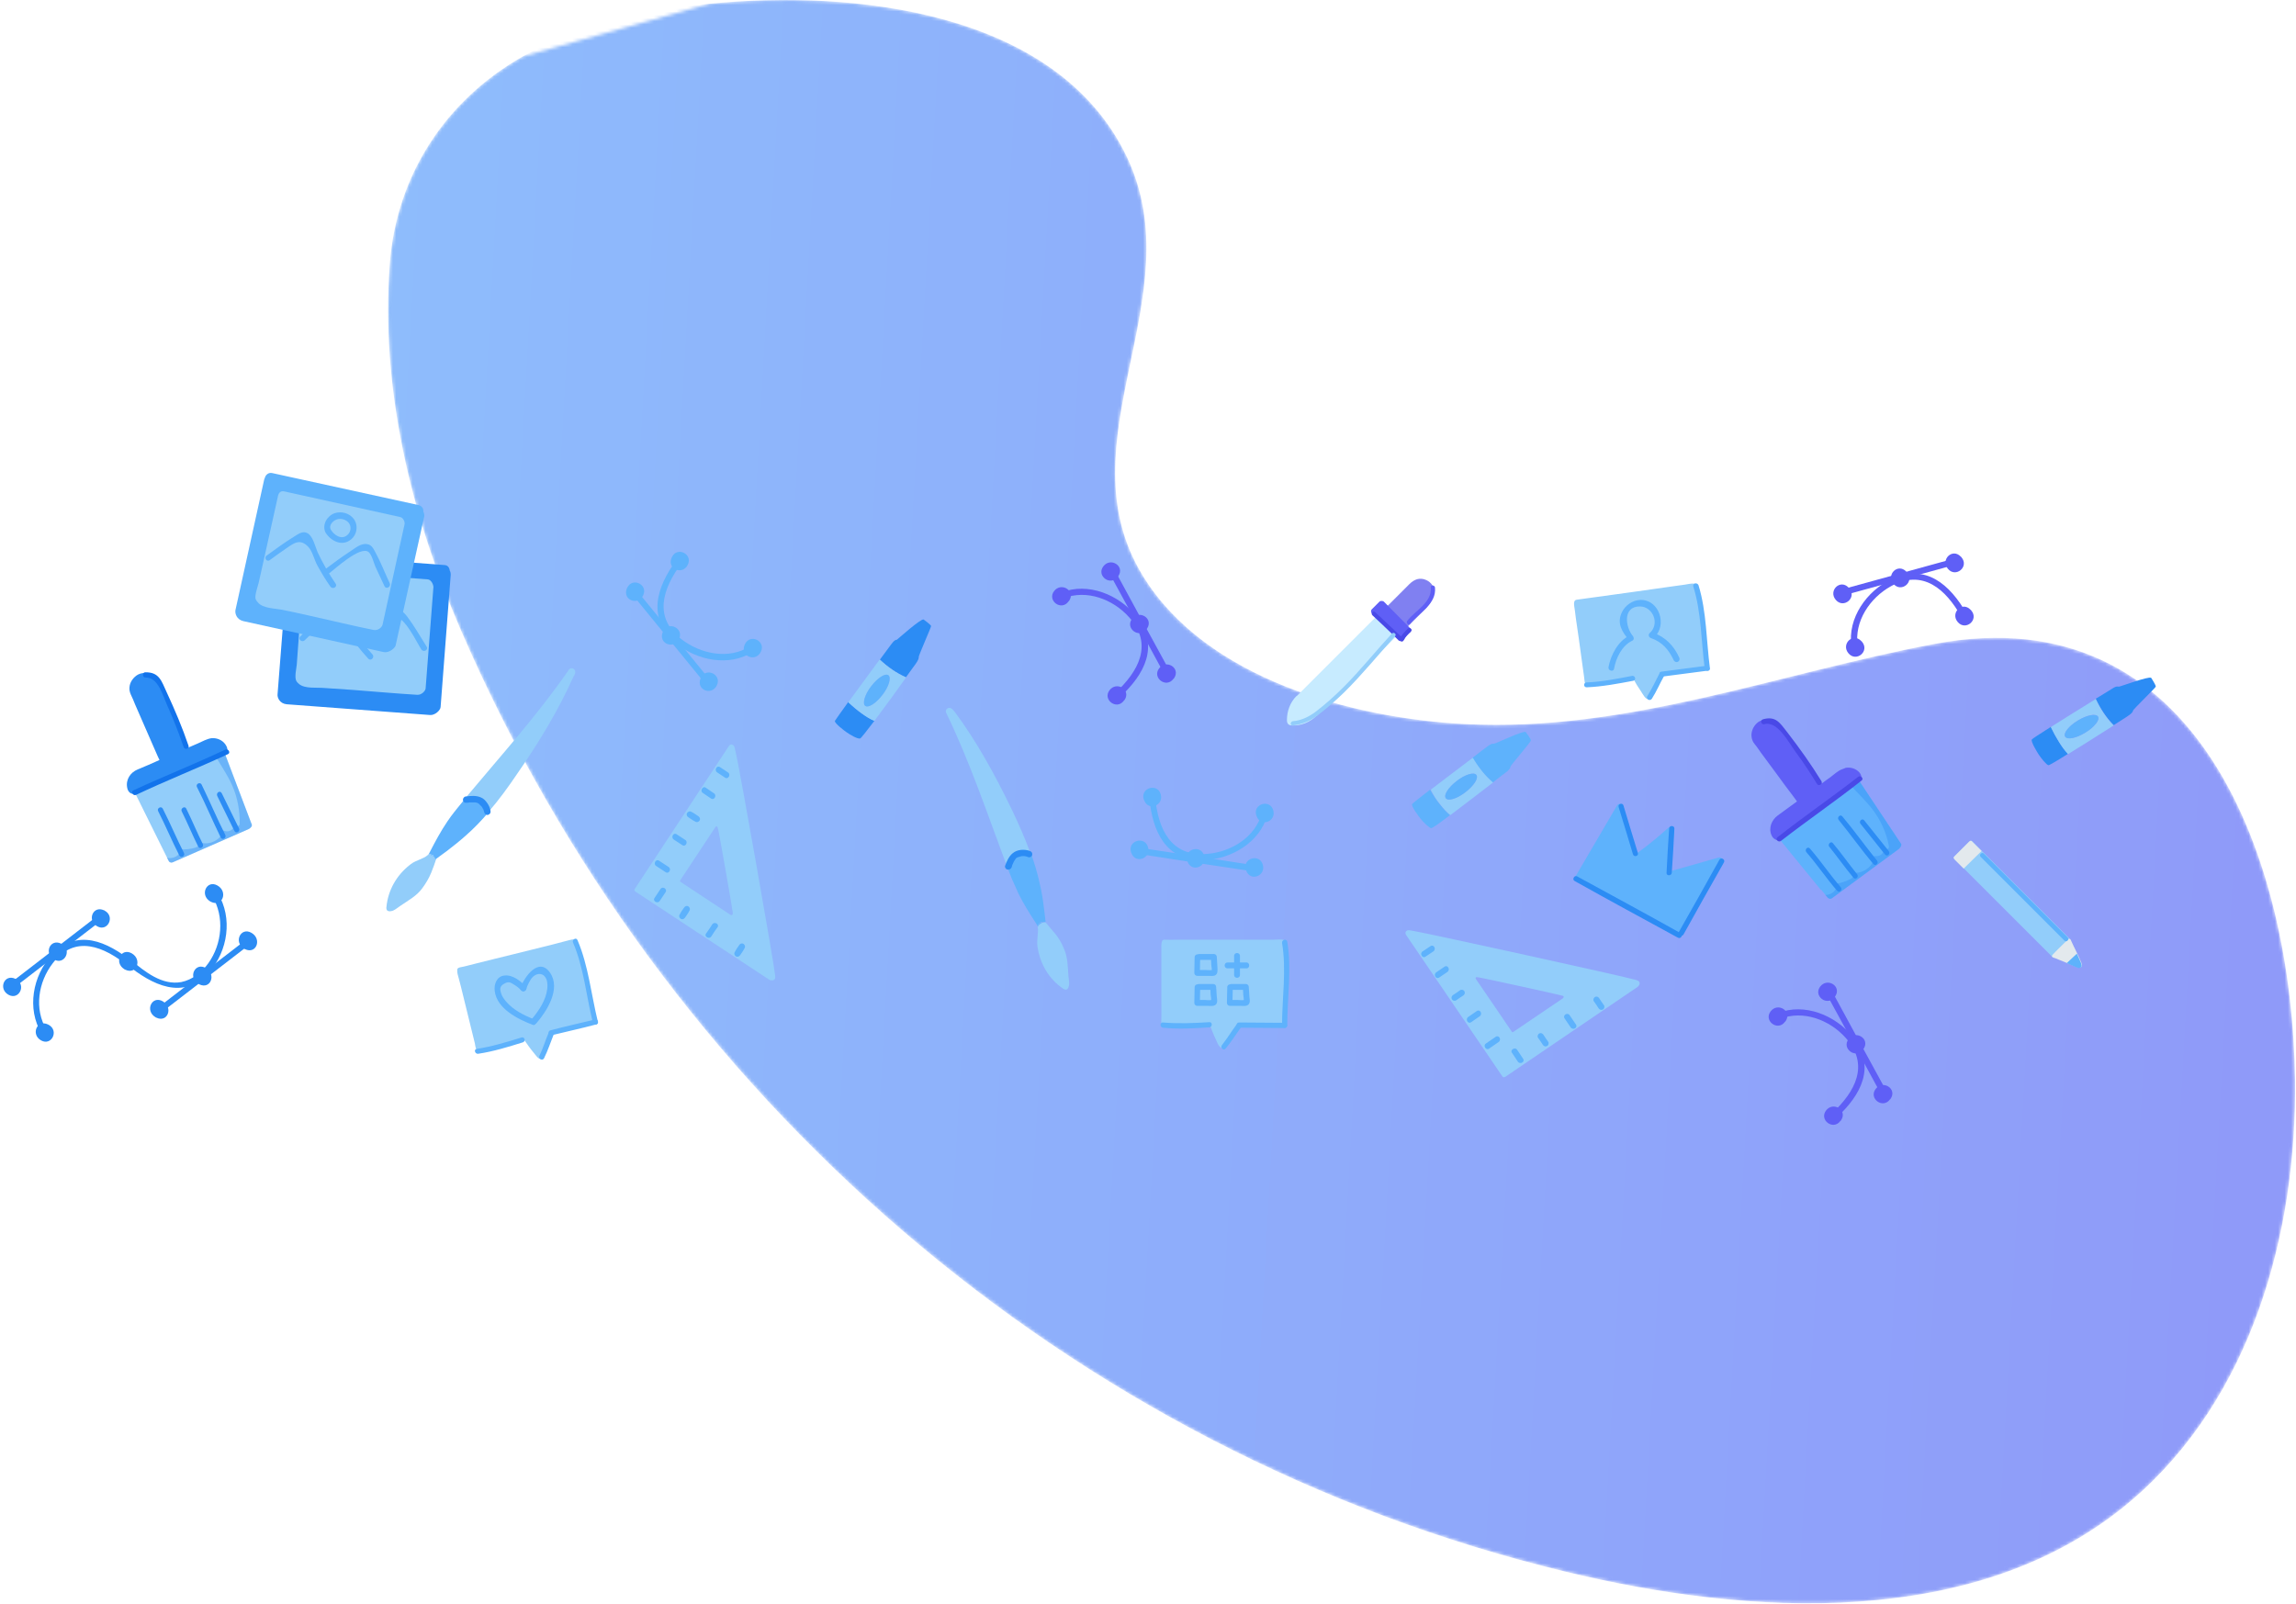 <?xml version="1.0" encoding="UTF-8"?>
<svg width="704px" height="492px" viewBox="0 0 704 492" version="1.1" xmlns="http://www.w3.org/2000/svg" xmlns:xlink="http://www.w3.org/1999/xlink">
    <!-- Generator: Sketch 63.1 (92452) - https://sketch.com -->
    <title>Izquierda Copy</title>
    <desc>Created with Sketch.</desc>
    <defs>
        <path d="M98.481,1.168 C142.04,-3.194 205.049,3.021 226.521,48.149 C247.013,91.214 206.243,135.519 231.439,176.645 C250.801,208.247 295.638,220.335 330.463,222.088 C379.898,224.577 426.335,206.475 474.205,197.484 C555.344,182.243 583.8,264.321 584.687,331.073 C585.313,378.134 571.386,428.885 534.351,460.342 C487.416,500.208 416.966,495.561 361.027,482.043 C208.633,445.218 84.074,336.124 22.185,192.952 C7.022,157.878 -2.389,119.217 0.529,80.821 C2.582,53.806 17.651,30.722 41.202,17.37" id="path-1"></path>
        <linearGradient x1="-36.569%" y1="46.073%" x2="131.595%" y2="53.918%" id="linearGradient-3">
            <stop stop-color="#5DB1FB" offset="0%"></stop>
            <stop stop-color="#5E5EF6" offset="100%"></stop>
        </linearGradient>
    </defs>
    <g id="Page-1" stroke="none" stroke-width="1" fill="none" fill-rule="evenodd">
        <g id="Izquierda-Copy">
            <g id="Group-3" opacity="0.698" transform="translate(119, 0)">
                <mask id="mask-2" fill="white">
                    <use xlink:href="#path-1"></use>
                </mask>
                <g id="Clip-2"></g>
                <path d="M534.351,460.342 C571.386,428.885 585.313,378.134 584.687,331.073 C583.8,264.321 555.344,182.243 474.205,197.484 C426.335,206.475 379.898,224.577 330.463,222.088 C295.638,220.335 250.801,208.247 231.439,176.645 C206.243,135.519 247.013,91.214 226.521,48.149 C205.049,3.021 142.04,-3.194 98.481,1.168 C78.593,3.161 58.591,7.513 41.202,17.37 C17.651,30.722 2.582,53.806 0.529,80.821 C-2.389,119.217 7.022,157.878 22.185,192.952 C84.074,336.124 208.633,445.218 361.027,482.043 C416.966,495.561 487.416,500.208 534.351,460.342" id="Fill-1" fill="url(#linearGradient-3)" mask="url(#mask-2)"></path>
            </g>
            <g id="Bruto-05" transform="translate(0, 145)" fill-rule="nonzero">
                <g id="Group" transform="translate(355, 143)">
                    <path d="M39.3,1 C39.2,0.6 39,0.4 38.6,0.3 C37.8,2.77555756e-17 36.4,0.2 35.7,0.2 C34.2,0.2 32.8,0.2 31.3,0.2 C27.3,0.2 23.2,0.2 19.2,0.2 C15.3,0.2 11.4,0.2 7.5,0.2 C5.8,0.2 4,0.3 2.3,0.2 C2,0.2 1.7,0.2 1.5,0.4 C1.4,0.5 1.3,0.6 1.3,0.7 C1,1.5 1.1,2.5 1.1,3.4 C1.1,4.2 1.1,5 1.1,5.8 C1.1,7.9 1.1,10 1.1,12.1 C1.1,16 1.1,19.9 1.1,23.9 C1.1,24.5 1,25.3 1.1,25.9 C1.1,26.1 1.3,26.3 1.5,26.4 C1.6,26.5 1.8,26.5 1.9,26.5 C6.1,26.5 10.3,26.5 14.5,26.5 C15,26.5 15.5,26.5 16,26.5 C16.6,28 17.1,29.4 17.8,30.8 C18.2,31.7 18.8,33.5 19.9,33.4 C20.8,33.3 21.5,31.6 22,30.8 C22.8,29.4 23.7,28 24.5,26.6 C24.5,26.5 24.6,26.5 24.6,26.4 C25.9,26.4 27.3,26.4 28.6,26.4 C31.5,26.4 34.5,26.4 37.4,26.4 C37.5,26.4 37.7,26.4 37.8,26.4 C38,26.4 38.1,26.3 38.2,26.2 C38.6,26.3 39.2,26.1 39.2,25.6 C39.2,23 39.2,20.5 39.2,17.9 C39.2,13.6 39.2,9.3 39.2,5 C39.2,4.3 39.2,3.6 39.2,3 C39.3,2.4 39.4,1.7 39.3,1 Z" id="Path" fill="#92CDFA"></path>
                    <path d="M24.9,27.2 C29.6,27.2 34.2,27.3 38.9,27.3 C39.9,27.3 39.9,25.7 38.9,25.7 C34.2,25.7 29.6,25.6 24.9,25.6 C23.9,25.6 23.9,27.2 24.9,27.2 L24.9,27.2 Z" id="Path" fill="#5EB2FC"></path>
                    <path d="M1.6,27.2 C6.3,27.7 11.1,27.4 15.8,27.1 C16.8,27 16.8,25.4 15.8,25.5 C11.1,25.8 6.3,26 1.6,25.6 C0.6,25.5 0.6,27.1 1.6,27.2 L1.6,27.2 Z" id="Path" fill="#5EB2FC"></path>
                    <path d="M24.1,26.3 C22.6,28.3 21.3,30.5 19.7,32.5 C19,33.3 20.2,34.4 20.8,33.6 C22.5,31.6 23.9,29.3 25.5,27.1 C26.1,26.3 24.7,25.5 24.1,26.3 L24.1,26.3 Z" id="Path" fill="#5EB2FC"></path>
                    <path d="M38.1,1.2 C39.5,9.4 38.1,18.3 38.1,26.5 C38.1,27.5 39.7,27.5 39.7,26.5 C39.7,18.1 41.1,9.1 39.7,0.8 C39.5,-0.2 38,0.2 38.1,1.2 L38.1,1.2 Z" id="Path" fill="#5EB2FC"></path>
                    <g transform="translate(11, 4)" fill="#5EB2FC" id="Path">
                        <path d="M0.3,1.6 C0.3,3.2 0.2,4.8 0.2,6.4 C0.2,6.9 0.6,7.3 1.1,7.3 C2.2,7.3 3.4,7.3 4.5,7.3 C5.2,7.3 6.2,7.5 6.8,7 C7.4,6.5 7.3,5.7 7.3,4.9 C7.2,3.8 7.2,2.6 7.1,1.5 C7.1,1 6.7,0.6 6.2,0.6 C4.7,0.6 3.2,0.6 1.7,0.6 C0.5,0.6 0.5,2.4 1.7,2.4 C3.2,2.4 4.7,2.4 6.2,2.4 C5.9,2.1 5.6,1.8 5.3,1.5 C5.3,2.3 5.4,3.1 5.4,3.8 C5.4,4.3 5.7,5.4 5.5,5.8 C5.7,5.7 5.9,5.5 6,5.4 C5.3,5.7 4.3,5.5 3.6,5.5 C2.7,5.5 1.9,5.5 1,5.5 C1.3,5.8 1.6,6.1 1.9,6.4 C1.9,4.8 2,3.2 2,1.6 C2.1,0.4 0.3,0.4 0.3,1.6 L0.3,1.6 Z"></path>
                        <path d="M0.3,10.8 C0.3,12.4 0.2,14 0.2,15.6 C0.2,16.1 0.6,16.5 1.1,16.5 C2.2,16.5 3.3,16.5 4.4,16.5 C5.1,16.5 6.2,16.7 6.8,16.1 C7.4,15.5 7.2,14.5 7.1,13.8 C7,12.8 7,11.7 6.9,10.7 C6.9,10.2 6.5,9.8 6,9.8 C4.5,9.8 3.1,9.8 1.6,9.8 C0.4,9.8 0.4,11.6 1.6,11.6 C3.1,11.6 4.5,11.6 6,11.6 C5.7,11.3 5.4,11 5.1,10.7 C5.1,11.5 5.2,12.2 5.2,13 C5.2,13.4 5.5,14.6 5.3,15 C5.5,14.9 5.7,14.7 5.8,14.6 C5.1,14.9 4.2,14.7 3.5,14.7 C2.7,14.7 1.8,14.7 1,14.7 C1.3,15 1.6,15.3 1.9,15.6 C1.9,14 2,12.4 2,10.8 C2.1,9.6 0.3,9.6 0.3,10.8 L0.3,10.8 Z"></path>
                        <path d="M10.3,10.8 C10.3,12.4 10.2,14 10.2,15.6 C10.2,16.1 10.6,16.5 11.1,16.5 C12.2,16.5 13.3,16.5 14.4,16.5 C15.1,16.5 16.2,16.7 16.8,16.1 C17.4,15.5 17.2,14.5 17.1,13.8 C17,12.8 17,11.7 16.9,10.7 C16.9,10.2 16.5,9.8 16,9.8 C14.5,9.8 13.1,9.8 11.6,9.8 C10.4,9.8 10.4,11.6 11.6,11.6 C13.1,11.6 14.5,11.6 16,11.6 C15.7,11.3 15.4,11 15.1,10.7 C15.1,11.5 15.2,12.2 15.2,13 C15.2,13.4 15.5,14.6 15.3,15 C15.5,14.9 15.7,14.7 15.8,14.6 C15.1,14.9 14.2,14.7 13.5,14.7 C12.7,14.7 11.8,14.7 11,14.7 C11.3,15 11.6,15.3 11.9,15.6 C11.9,14 12,12.4 12,10.8 C12.1,9.6 10.3,9.6 10.3,10.8 L10.3,10.8 Z"></path>
                        <path d="M12.4,1.2 C12.4,3.1 12.4,5.1 12.4,7 C12.4,8.2 14.2,8.2 14.2,7 C14.2,5.1 14.2,3.1 14.2,1.2 C14.2,5.55111512e-17 12.4,5.55111512e-17 12.4,1.2 L12.4,1.2 Z"></path>
                        <path d="M16.2,3.2 C14.3,3.2 12.3,3.2 10.4,3.2 C9.2,3.2 9.2,5 10.4,5 C12.3,5 14.3,5 16.2,5 C17.3,5 17.3,3.2 16.2,3.2 L16.2,3.2 Z"></path>
                    </g>
                </g>
                <g id="Group" transform="translate(599, 112)">
                    <path d="M4.8,1.2 C4.7,1.3 4.6,1.4 4.6,1.4 L0.3,5.7 C-0.1,6.1 0.2,6.3 0.4,6.6 C0.4,6.6 30,36.2 30,36.2 C30.3,36.5 30.5,36.8 30.9,36.4 L35.2,32.1 C35.7,31.6 35.7,31 35.2,30.5 L5.7,1 C5.4,0.7 5.1,0.9 4.8,1.2 Z" id="Path" fill="#92CDFA"></path>
                    <path d="M8.6,4 L5.6,1 C5.3,0.7 5,0.9 4.7,1.2 C4.6,1.3 4.5,1.4 4.5,1.4 L0.2,5.7 C-0.2,6.1 0.1,6.3 0.3,6.6 C0.3,6.6 1.4,7.7 3.1,9.4 L8.6,4 Z" id="Path" fill="#E3E9ED"></path>
                    <path d="M35,31.2 C35,31.2 30.6,35.5 30.4,35.8 C29.8,36.5 30.5,36.7 31.2,36.9 L37.8,39.6 C38.7,40 39.3,39.7 39.4,39.1 C39.3,38.8 39.3,38.5 39.2,38.3 C38.2,35.8 37,33.7 35.9,31.2 C35.6,30.7 35.3,31 35,31.2 Z" id="Path" fill="#E3E9ED"></path>
                    <path d="M34.7,38.4 L37.7,39.7 C38.6,40.1 39.2,39.8 39.3,39.2 C39.2,38.9 39.2,38.6 39.1,38.4 C38.7,37.4 38.2,36.4 37.8,35.5 L34.7,38.4 Z" id="Path" fill="#5EB2FC"></path>
                    <path d="M8.3,5.8 C16.9,14.4 25.4,22.9 34,31.5 C34.6,32.1 35.6,31.2 35,30.5 C26.4,21.9 17.9,13.4 9.3,4.8 C8.7,4.2 7.7,5.2 8.3,5.8 L8.3,5.8 Z" id="Path" fill="#5EB2FC"></path>
                </g>
                <g id="Group" transform="translate(346, 96)" fill="#5EB2FC">
                    <path d="M40.9,8.4 C38.9,15.8 31.5,20.3 24.1,20.9 C12.9,21.8 9.1,13.2 8.2,3.5 C8.1,2.3 6.2,2.6 6.4,3.8 C7.4,14 11.4,23.1 23,22.8 C31.4,22.6 40.3,17.4 42.6,9 C43,7.9 41.2,7.3 40.9,8.4 L40.9,8.4 Z" id="Path"></path>
                    <path d="M37.4,24.2 C26.5,22.5 15.5,20.8 4.6,19.2 C3.4,19 3.2,20.9 4.4,21.1 C15.3,22.8 26.3,24.5 37.2,26.1 C38.4,26.2 38.6,24.4 37.4,24.2 L37.4,24.2 Z" id="Path"></path>
                    <path d="M18.1,23.2 C19.3,26.7 24.2,24.9 23.2,21.4 C22.2,17.9 16.9,19.4 18,23 C18,23.1 18,23.1 18.1,23.2 Z" id="Path"></path>
                    <path d="M36.1,26 C37.3,29.5 42.2,27.7 41.2,24.2 C40.2,20.7 34.9,22.2 36,25.8 C36.1,25.8 36.1,25.9 36.1,26 Z" id="Path"></path>
                    <path d="M0.9,20.6 C2.1,24.1 7,22.3 6,18.8 C5,15.3 -0.3,16.8 0.8,20.4 C0.8,20.4 0.9,20.5 0.9,20.6 Z" id="Path"></path>
                    <path d="M4.8,4.4 C6,7.9 10.9,6.1 9.9,2.6 C8.9,-0.9 3.6,0.6 4.7,4.2 C4.8,4.3 4.8,4.4 4.8,4.4 Z" id="Path"></path>
                    <path d="M39.3,9.3 C40.5,12.8 45.4,11 44.4,7.5 C43.4,4 38.1,5.5 39.2,9.1 C39.3,9.2 39.3,9.3 39.3,9.3 Z" id="Path"></path>
                </g>
                <g id="Group" transform="translate(622, 62)">
                    <path d="M26.1,15.4 C28.4,13.9 30.1,12.9 30.3,12.7 C31.4,12 32,11.4 32,11 C32,10.6 38.9,4 39,3.6 C39.1,3.2 37.6,0.9 37.6,0.9 C36.9,0.3 28.1,3.6 27.7,3.6 C27.3,3.6 27,3.3 25.5,4.3 C25.1,4.6 23.2,5.7 20.6,7.3 C22,10.3 23.8,13.1 26.1,15.4 Z" id="Path" fill="#2C8CF4"></path>
                    <path d="M12.1,24.2 C11,23.1 10.2,21.9 9.4,20.6 C8.4,19.1 7.6,17.5 6.9,15.9 C3.6,18 1.1,19.6 1,19.8 C0.6,20.4 2.7,23.8 3.1,24.4 C3.8,25.5 5.5,27.6 6.1,27.7 C6.2,27.8 8.8,26.3 12.1,24.2 Z" id="Path" fill="#2C8CF4"></path>
                    <path d="M9.4,20.7 C10.2,22 11.1,23.2 12.1,24.3 C16.5,21.6 22.2,18 26.1,15.5 C23.8,13.2 22,10.4 20.6,7.4 C16.6,9.9 11,13.3 6.8,16 C7.6,17.6 8.4,19.1 9.4,20.7 Z M15.1,14 C17.9,12.3 20.6,11.7 21.3,12.8 C21.9,13.8 20.2,16 17.4,17.7 C14.6,19.4 11.9,20 11.2,18.9 C10.6,17.9 12.3,15.7 15.1,14 Z" id="Shape" fill="#92CDFA"></path>
                    <path d="M17.4,17.7 C20.2,16 21.9,13.8 21.3,12.8 C20.7,11.8 17.9,12.3 15.1,14 C12.3,15.7 10.6,17.9 11.2,18.9 C11.8,20 14.6,19.4 17.4,17.7 Z" id="Path" fill="#5EB2FC"></path>
                </g>
                <g id="Group" transform="translate(290, 72)">
                    <g id="XMLID_19_">
                        <g id="XMLID_20_" transform="translate(28, 65)" fill="#5EB2FC">
                            <path d="M1.4,0.9 C1.4,1 1.5,1.1 1.5,1.1 C0.9,1.4 0.3,1.9 0.3,2.5 C-8.32667268e-17,1.7 0.7,1.1 1.4,0.9 Z" id="Path"></path>
                        </g>
                        <path d="M29.4,66.1 C28.8,66.4 28.2,66.9 28.2,67.5 C28.5,69 27.8,71.3 28.1,73.2 C28.1,73.4 28.2,73.6 28.2,73.8 C29,78.7 31.6,83.2 35.8,86.1 C36.2,86.4 36.6,86.6 37,86.5 C37.2,86.4 37.4,86.3 37.5,86 C37.7,85.7 37.7,85.4 37.8,85.1 C37.9,84.2 37.7,83.3 37.6,82.3 C37.4,79.5 37.4,76.5 36.2,73.9 C35.5,72.2 34.6,70.6 33.4,69.2 C32.4,68 31.4,66.9 30.6,65.9 C30.2,65.9 29.8,65.9 29.4,66.1 Z" id="Path" fill="#92CDFA"></path>
                        <path d="M1.1,0.1 C0.4,0.1 -0.2,0.8 0.1,1.6 C0.1,1.7 0.2,1.7 0.2,1.8 C7.4,16.7 12.7,32.5 18.5,48 C19.6,46.3 21.3,45.1 23.2,44.6 C23.8,44.4 24.5,44.4 25.2,44.4 C25.5,44.4 25.7,44.5 25.9,44.5 C24.2,39.9 22.2,35.4 20.1,31 C15.1,20.7 9.6,10.6 2.8,1.4 C2.3,0.8 1.8,0.1 1.1,0.1 Z" id="Path" fill="#92CDFA"></path>
                        <path d="M25.2,44.4 C24.5,44.4 23.8,44.5 23.2,44.6 C21.3,45.1 19.6,46.4 18.5,48 C18.5,48.1 18.6,48.2 18.6,48.3 C19.2,49.8 19.8,51.4 20.4,52.9 C20.5,53.1 20.6,53.3 20.7,53.5 C21.2,54.6 21.7,55.8 22.2,56.9 C23.8,60.2 25.8,63.3 27.8,66.4 C28.1,66.8 28.1,66.9 28.2,67.3 C28,66.6 28.7,66 29.4,65.7 C29.4,65.8 29.5,65.9 29.5,65.9 C29.9,65.8 30.3,65.7 30.6,65.8 C30.6,65.8 30.3,62.8 30.1,61.6 C29.8,59 29.4,56.5 28.8,54 C28.1,50.7 27.1,47.5 26,44.4 C25.7,44.4 25.5,44.4 25.2,44.4 Z" id="Path" fill="#5EB2FC"></path>
                    </g>
                    <path d="M20.2,49 C20.2,48.9 20.3,48.8 20.3,48.6 C20.3,48.6 20.4,48.3 20.3,48.5 C20.3,48.4 20.4,48.4 20.4,48.3 C20.5,48 20.7,47.7 20.8,47.4 C20.9,47.1 21.1,46.9 21.3,46.6 C21.4,46.4 21.3,46.6 21.3,46.6 C21.3,46.5 21.4,46.5 21.4,46.4 C21.5,46.3 21.6,46.2 21.7,46.1 C21.7,46.1 21.9,46 21.7,46.1 C21.8,46.1 21.8,46 21.9,46 C22,46 22,45.9 22.1,45.9 C22.3,45.8 22,45.9 22.2,45.9 C22.4,45.8 22.6,45.8 22.8,45.7 C22.9,45.7 23,45.7 23.1,45.6 C23.1,45.6 23.3,45.6 23.2,45.6 C24,45.5 24.6,45.6 25.3,45.9 C25.8,46.1 26.4,45.7 26.5,45.2 C26.6,44.6 26.3,44.2 25.8,44 C24.1,43.4 21.9,43.5 20.5,44.7 C19.4,45.6 18.7,47.1 18.2,48.5 C18,49 18.4,49.6 18.9,49.7 C19.5,49.8 20,49.5 20.2,49 L20.2,49 Z" id="Path" fill="#2C8CF4"></path>
                </g>
                <g id="Group" transform="translate(537, 75)">
                    <path d="M32.4,19.2 C32.2,18.9 31.9,18.8 31.6,19 L8.7,35.8 C8.5,35.9 8.5,36.1 8.5,36.3 C8.3,36.5 8.3,36.7 8.5,37 L23.4,55.3 C23.6,55.5 24.1,55.9 24.7,55.5 L45.2,40.4 C45.6,40.1 46.2,39.2 45.9,38.8 L33,19.4 C32.7,19.3 32.5,19.2 32.4,19.2 Z" id="Path" fill="#5EB2FC"></path>
                    <path d="M21.7,52.9 C23.3,53.6 25.2,52.5 24.7,50.6 C24.6,50.3 24.9,49.8 25.3,49.7 C26.4,49.6 27.6,49.2 28.7,48.8 C29.3,48.6 30,48.3 30.4,47.9 C30.5,47.8 30.6,47.7 30.6,47.6 C30.6,47.6 30.6,47.6 30.6,47.6 C30.5,47.5 30.4,47.4 30.3,47.4 C29.6,46.9 30.2,45.8 31,46.1 C33.3,47.1 37.2,44.5 36,41.9 C35.7,41.3 36.3,40.7 36.9,40.9 C37.5,41.1 38.4,41.6 38.9,41.1 C39.4,40.7 39.6,39.7 39.7,39.1 C39.8,38.7 40.1,38.4 40.4,38.4 C39.5,35 37.9,31.7 35.8,29 C33.6,26.2 31,23.8 28.6,21.2 L8.6,35.9 C8.4,36 8.4,36.2 8.4,36.4 C8.2,36.6 8.2,36.8 8.4,37.1 L21.3,52.9 C21.4,52.9 21.6,52.9 21.7,52.9 Z" id="Path" fill="#5EB2FC"></path>
                    <path d="M32.4,19.2 C32.2,18.9 31.9,18.8 31.6,19 L29.9,20.3 C32.4,23.1 35.2,25.6 37.4,28.6 C39.8,31.8 41.5,35.7 42.2,39.6 C42.3,40.1 41.7,40.7 41.2,40.4 C41.1,40.3 41,40.3 40.9,40.2 C40.7,41 40.4,41.7 39.7,42.2 C39.1,42.6 38.3,42.7 37.6,42.5 C37.8,45.2 34.8,47.7 32,47.7 C31.9,48.4 31.2,49.1 30.4,49.6 C29.2,50.2 27.7,50.8 26.3,51 C26.4,53 24.6,54.5 22.7,54.5 L23.4,55.3 C23.6,55.5 24.1,55.9 24.7,55.5 L45.2,40.4 C45.6,40.1 46.2,39.2 45.9,38.8 L33,19.4 C32.7,19.3 32.5,19.2 32.4,19.2 Z" id="Path" fill="#2C8CF4" opacity="0.39"></path>
                    <path d="M27.9,15.9 C26.5,16.4 25.4,17.5 24.2,18.4 C23.3,19 22.4,19.7 21.6,20.3 C20.7,19 19.7,17.8 18.8,16.5 C16.9,13.9 15,11.3 13.1,8.7 C12.1,7.3 8.7,2.4 7.8,1.6 C6.1,0.2 3.3,0.3 1.7,1.8 C0.5,2.9 -0.2,4.6 0.1,6.2 C0.2,6.9 0.5,7.6 1,8.2 C1.7,9 2.3,10 2.9,10.8 C4.6,13.1 6.3,15.4 8,17.7 C9.5,19.8 11,21.8 12.6,23.9 C12.7,24 14,25.8 14,25.8 C12,27.2 10.1,28.7 8.1,30.1 C6.2,31.5 5.2,34 6.2,36.2 C6.4,36.7 6.8,37.2 7.4,37.5 C8.2,37.9 8.7,37.6 9.3,37.1 C13.9,33.8 18.4,30.5 23,27.2 C24.9,25.8 26.9,24.3 28.8,22.9 C29.8,22.2 30.8,21.4 31.7,20.7 C32.2,20.3 32.7,20 33.1,19.6 C34.1,18.9 33.8,17.8 33.2,17 C32.2,15.8 30.5,15.2 28.9,15.5 C28.5,15.7 28.2,15.8 27.9,15.9 Z" id="Path" fill="#5F5FF6"></path>
                    <path d="M16.9,41.4 C20.2,45.2 23,49.4 26.3,53.2 C27,54 28.1,52.8 27.4,52.1 C24.1,48.3 21.3,44.1 18,40.3 C17.3,39.4 16.2,40.6 16.9,41.4 L16.9,41.4 Z" id="Path" fill="#2C8CF4"></path>
                    <path d="M23.9,39.7 C26.4,42.8 28.7,46.1 31.3,49.2 C32,50 33.1,48.9 32.4,48.1 C29.9,45 27.6,41.7 25,38.6 C24.4,37.8 23.3,39 23.9,39.7 L23.9,39.7 Z" id="Path" fill="#2C8CF4"></path>
                    <path d="M33.5,32.7 C36,35.8 38.5,39 41,42.1 C41.7,42.9 42.8,41.8 42.1,41 C39.6,37.9 37.1,34.7 34.6,31.6 C34,30.8 32.8,31.9 33.5,32.7 L33.5,32.7 Z" id="Path" fill="#2C8CF4"></path>
                    <path d="M26.8,31.5 C30.4,35.9 33.7,40.6 37.4,45 C38.1,45.8 39.2,44.7 38.5,43.9 C34.9,39.5 31.6,34.8 27.9,30.4 C27.3,29.6 26.1,30.7 26.8,31.5 L26.8,31.5 Z" id="Path" fill="#2C8CF4"></path>
                    <path d="M9.1,37.9 C17.2,31.6 25.7,25.8 33.8,19.4 C34.6,18.8 33.5,17.6 32.7,18.3 C24.6,24.6 16.1,30.4 8,36.8 C7.2,37.4 8.3,38.5 9.1,37.9 L9.1,37.9 Z" id="Path" fill="#4949E7"></path>
                    <path d="M4,2.1 C8.1,1 11.5,7.9 13.7,10.8 C16,13.9 18.1,17.1 20.1,20.4 C20.6,21.3 22,20.5 21.5,19.6 C18.3,14.4 14.8,9.5 11.1,4.7 C8.8,1.8 7.6,-0.5 3.6,0.6 C2.6,0.9 3,2.4 4,2.1 L4,2.1 Z" id="Path" fill="#4949E7"></path>
                </g>
                <g id="Group" transform="translate(430, 140)">
                    <path d="M71.8,15.6 C67.3,14.3 8.4,1.4 3.8,0.6 C3.2,0.5 2.6,0.4 2.1,0.3 C1.4,0.2 0.6,0.8 1.1,1.7 L30.7,45.2 C31.1,45.7 31.8,45.1 31.8,45.1 L72.1,17.7 C72.1,17.7 72.2,17.6 72.2,17.6 C72.6,17.3 73.4,16.1 71.8,15.6 Z M49.2,21.2 C49.2,21.2 49.2,21.2 49.2,21.2 L34,31.5 C34,31.5 33.7,31.7 33.6,31.5 L22.5,15.2 C22.3,14.9 22.6,14.6 22.9,14.7 C23.1,14.7 23.3,14.8 23.6,14.8 C25.3,15.1 47.4,19.9 49.1,20.4 C49.7,20.6 49.4,21 49.2,21.2 Z" id="Shape" fill="#92CDFA"></path>
                    <path d="M7.1,8.4 C7.9,7.9 8.7,7.3 9.5,6.8 C10.5,6.1 9.6,4.5 8.6,5.2 C7.8,5.7 7,6.3 6.2,6.8 C5.2,7.4 6.1,9.1 7.1,8.4 L7.1,8.4 Z" id="Path" fill="#5EB2FC"></path>
                    <path d="M11.3,14.8 C12.1,14.2 13,13.7 13.8,13.1 C14.8,12.4 13.9,10.8 12.9,11.5 C12.1,12.1 11.2,12.6 10.4,13.2 C9.4,13.9 10.3,15.5 11.3,14.8 L11.3,14.8 Z" id="Path" fill="#5EB2FC"></path>
                    <path d="M16.5,21.8 C17.2,21.3 17.9,20.8 18.7,20.3 C19.1,20 19.3,19.5 19,19 C18.8,18.6 18.1,18.4 17.7,18.7 C17,19.2 16.3,19.7 15.5,20.2 C15.1,20.5 14.9,21 15.2,21.5 C15.4,21.9 16,22.1 16.5,21.8 L16.5,21.8 Z" id="Path" fill="#5EB2FC"></path>
                    <path d="M21.1,28.5 C22,27.9 22.8,27.3 23.7,26.7 C24.7,26 23.8,24.4 22.8,25.1 C21.9,25.7 21.1,26.3 20.2,26.9 C19.2,27.6 20.1,29.2 21.1,28.5 L21.1,28.5 Z" id="Path" fill="#5EB2FC"></path>
                    <path d="M26.6,36.6 C27.6,35.9 28.5,35.3 29.5,34.6 C30.5,33.9 29.6,32.3 28.6,33 C27.6,33.7 26.7,34.3 25.7,35 C24.6,35.6 25.6,37.3 26.6,36.6 L26.6,36.6 Z" id="Path" fill="#5EB2FC"></path>
                    <path d="M33.6,37.9 C34.2,38.8 34.8,39.7 35.4,40.6 C36.1,41.6 37.7,40.7 37,39.7 C36.4,38.8 35.8,37.9 35.2,37 C34.6,36 32.9,37 33.6,37.9 L33.6,37.9 Z" id="Path" fill="#5EB2FC"></path>
                    <path d="M41.6,33.3 C42.1,34 42.6,34.7 43.1,35.5 C43.4,35.9 43.9,36.1 44.4,35.8 C44.8,35.6 45,34.9 44.7,34.5 C44.2,33.8 43.7,33.1 43.2,32.3 C42.9,31.9 42.4,31.7 41.9,32 C41.5,32.3 41.3,32.9 41.6,33.3 L41.6,33.3 Z" id="Path" fill="#5EB2FC"></path>
                    <path d="M49.7,27.3 C50.3,28.2 51,29.2 51.6,30.1 C52.3,31.1 53.9,30.2 53.2,29.2 C52.6,28.3 51.9,27.3 51.3,26.4 C50.7,25.4 49.1,26.3 49.7,27.3 L49.7,27.3 Z" id="Path" fill="#5EB2FC"></path>
                    <path d="M58.7,22.1 C59.2,22.8 59.7,23.5 60.2,24.3 C60.5,24.7 61,24.9 61.5,24.6 C61.9,24.4 62.1,23.7 61.8,23.3 C61.3,22.6 60.8,21.9 60.3,21.1 C60,20.7 59.5,20.5 59,20.8 C58.6,21.1 58.4,21.7 58.7,22.1 L58.7,22.1 Z" id="Path" fill="#5EB2FC"></path>
                </g>
                <g id="Group" transform="translate(432, 79)">
                    <path d="M25.7,16 C27.9,14.3 29.4,13.1 29.6,13 C30.7,12.2 31.2,11.5 31.1,11.2 C31.1,10.8 37.4,3.6 37.4,3.1 C37.5,2.7 35.8,0.5 35.8,0.5 C35,1.41553436e-14 26.6,4.1 26.1,4.1 C25.7,4.1 25.4,3.9 24,5 C23.6,5.3 21.8,6.6 19.4,8.5 C21.2,11.2 23.2,13.9 25.7,16 Z" id="Path" fill="#5EB2FC"></path>
                    <path d="M12.6,26 C11.4,25 10.5,23.9 9.5,22.7 C8.4,21.3 7.4,19.8 6.5,18.2 C3.4,20.6 1.1,22.4 1,22.6 C0.6,23.2 3,26.4 3.5,27 C4.3,28.1 6.2,29.9 6.8,30 C7.1,30.1 9.5,28.4 12.6,26 Z" id="Path" fill="#5EB2FC"></path>
                    <path d="M9.6,22.7 C10.5,23.9 11.5,25 12.7,26 C16.8,22.9 22.2,18.8 25.8,16 C23.3,13.9 21.3,11.3 19.6,8.4 C15.9,11.2 10.6,15.2 6.7,18.2 C7.5,19.8 8.4,21.3 9.6,22.7 Z M14.7,15.5 C17.3,13.5 20,12.7 20.7,13.7 C21.4,14.7 19.9,17 17.3,19 C14.7,21 12,21.8 11.3,20.8 C10.6,19.8 12.1,17.5 14.7,15.5 Z" id="Shape" fill="#92CDFA"></path>
                    <path d="M17.3,19 C19.9,17 21.4,14.7 20.7,13.7 C20,12.7 17.3,13.5 14.7,15.5 C12.1,17.5 10.6,19.8 11.3,20.8 C12,21.8 14.7,21 17.3,19 Z" id="Path" fill="#5EB2FC"></path>
                </g>
                <g id="Group" transform="translate(482, 101)">
                    <path d="M45,17 L30.2,21.2 C30.3,21.1 30.4,20.9 30.4,20.7 C30.6,16.6 30.9,12.5 31.4,8.4 C31.4,8 31,7.6 30.6,7.6 C30.3,7.6 29.5,7.8 29.3,8.1 C26.4,10.7 23.4,13.2 20.2,15.5 C20.1,15.6 20.1,15.6 20,15.7 C18.3,11 16.9,5.9 15.6,1 C15.5,0.6 14.3,0.3 13.9,0.9 L1.2,22.6 C0.9,23.2 1.4,23.8 1.9,23.7 L32.1,40.6 C32.6,40.9 33.1,40.5 33.2,40 C33.5,40.1 33.9,40.1 34.1,39.7 L46.1,18.3 C46.7,17.5 45.5,16.8 45,17 Z" id="Path" fill="#5EB2FC"></path>
                    <path d="M45.2,17.7 C41.1,25.1 37,32.4 32.8,39.8 C32.3,40.7 33.7,41.5 34.2,40.6 C38.3,33.2 42.4,25.9 46.6,18.5 C47.1,17.6 45.7,16.8 45.2,17.7 L45.2,17.7 Z" id="Path" fill="#2C8CF4"></path>
                    <path d="M0.8,24.2 C11.3,30.1 21.9,35.8 32.5,41.6 C33.4,42.1 34.2,40.7 33.3,40.2 C22.8,34.3 12.2,28.6 1.6,22.8 C0.8,22.3 -0.1,23.7 0.8,24.2 L0.8,24.2 Z" id="Path" fill="#2C8CF4"></path>
                    <path d="M14.3,1.5 C15.8,6.3 17.2,11.1 18.7,16 C19,17 20.5,16.6 20.2,15.6 C18.7,10.8 17.3,6 15.8,1.1 C15.6,0.1 14,0.5 14.3,1.5 L14.3,1.5 Z" id="Path" fill="#2C8CF4"></path>
                    <path d="M29.8,8.1 C29.5,12.6 29.2,17.2 29,21.7 C28.9,22.7 30.5,22.7 30.6,21.7 C30.9,17.2 31.2,12.6 31.4,8.1 C31.4,7.1 29.8,7.1 29.8,8.1 L29.8,8.1 Z" id="Path" fill="#2C8CF4"></path>
                </g>
                <g id="Group" transform="translate(394, 32)">
                    <path d="M44.9,7.2 C45.3,6.5 45.5,5.8 45.7,5 C46,3.2 44.9,1.6 43.3,0.9 C41.3,1.11022302e-16 39.6,0.7 38.1,2.2 C36.6,3.7 35.1,5.2 33.6,6.7 C33,7.3 32.4,7.9 31.8,8.5 C31.6,8.7 31.2,9 31.1,9.2 C30.6,9.7 31,10.4 31.5,10.5 C31.5,10.5 31.5,10.6 31.6,10.6 L35.9,14.9 C36,15 36.2,15.1 36.3,15.1 C36.5,15.5 37.1,15.7 37.5,15.3 C38.8,14 40.2,12.6 41.5,11.3 C42.1,10.7 42.7,10.1 43.3,9.5 C43.9,8.8 44.5,8.1 44.9,7.2 Z" id="Path" fill="#8080F1"></path>
                    <path d="M9.8,42.5 L34.3,18 C34.7,17.6 34.5,16.9 34,16.7 C34,16.7 33.9,16.6 33.9,16.6 L33.3,16 L30.2,12.9 L29.6,12.3 C29.6,12.3 29.5,12.2 29.5,12.2 C29.3,11.8 28.7,11.5 28.2,11.9 L3.7,36.4 C3.6,36.4 3.6,36.5 3.5,36.5 C1.6,38.4 0.6,41.1 0.6,43.8 C0.6,44.4 0.7,44.8 1,45.1 C1.3,45.4 1.7,45.5 2.3,45.5 C5,45.6 7.6,44.5 9.6,42.6 C9.8,42.6 9.8,42.6 9.8,42.5 Z" id="Path" fill="#C7EBFF"></path>
                    <path d="M38.2,15.5 L30.3,7.5 C30.1,7.3 29.3,7.2 29,7.5 L26.7,9.8 C26.2,10.2 26.4,10.9 26.6,11.1 L34.7,19.3 C34.7,19.3 34.8,19.4 34.8,19.4 C35.1,19.7 35.6,19.7 35.9,19.4 L38.1,17.2 C38.8,16.7 38.8,16.1 38.2,15.5 Z" id="Path" fill="#5F5FF6"></path>
                    <path d="M44.7,3.2 C45.1,7.8 39.9,10.3 37.5,13.4 C37,14.1 37.9,15 38.4,14.3 C41.1,10.9 46.5,8.3 46,3.2 C45.9,2.4 44.6,2.3 44.7,3.2 L44.7,3.2 Z" id="Path" fill="#5F5FF6"></path>
                    <path d="M26.8,11.7 C29.5,14.2 32.2,16.8 34.9,19.3 C35.5,19.9 36.5,18.9 35.8,18.4 C33.1,15.9 30.4,13.3 27.7,10.8 C27.1,10.1 26.2,11.1 26.8,11.7 L26.8,11.7 Z" id="Path" fill="#4949E7"></path>
                    <path d="M36.3,19.5 C36.4,19.4 36.5,19.3 36.6,19.1 C36.6,19 36.7,19 36.7,18.9 C36.7,18.9 36.7,18.8 36.8,18.8 C36.8,18.8 36.9,18.7 36.8,18.7 C36.7,18.8 36.8,18.7 36.8,18.7 C36.8,18.7 36.8,18.6 36.9,18.6 C36.9,18.5 37,18.5 37,18.4 C37.1,18.3 37.2,18.2 37.3,18 C37.7,17.5 38.1,17.1 38.6,16.7 C38.9,16.5 38.9,16 38.6,15.8 C38.3,15.5 37.9,15.6 37.7,15.8 C36.7,16.7 35.9,17.7 35.2,18.7 C35,19 35.1,19.5 35.4,19.6 C35.8,19.9 36.1,19.8 36.3,19.5 L36.3,19.5 Z" id="Path" fill="#4949E7"></path>
                    <path d="M32.8,17.3 C27.8,22.7 23.2,28.5 18,33.7 C15.3,36.4 12.4,39 9.4,41.3 C7.4,42.8 5,44 2.4,44.2 C1.6,44.3 1.5,45.6 2.4,45.5 C5.2,45.2 7.8,44.1 10,42.4 C12.8,40.3 15.5,37.9 18.1,35.4 C23.6,30 28.5,23.9 33.7,18.2 C34.4,17.6 33.4,16.7 32.8,17.3 L32.8,17.3 Z" id="Path" fill="#92CDFA"></path>
                </g>
                <g id="Group" transform="translate(542, 156)" fill="#5F5FF6">
                    <path d="M3.8,11.5 C10.9,8.7 19,11.8 23.9,17.3 C31.4,25.6 26.8,33.9 19.7,40.5 C18.8,41.3 20.2,42.6 21.1,41.8 C28.6,34.9 33.4,26.1 26.1,17 C20.8,10.4 11.3,6.5 3.2,9.7 C2.2,10.1 2.7,11.9 3.8,11.5 L3.8,11.5 Z" id="Path"></path>
                    <path d="M18.5,4.7 C23.8,14.4 29.1,24.1 34.4,33.9 C35,35 36.6,34 36,32.9 C30.7,23.2 25.4,13.5 20.1,3.7 C19.5,2.7 17.9,3.7 18.5,4.7 L18.5,4.7 Z" id="Path"></path>
                    <path d="M29.4,20.7 C31.5,17.6 27,14.8 24.8,17.7 C22.6,20.6 27,23.9 29.2,20.9 C29.3,20.8 29.4,20.8 29.4,20.7 Z" id="Path"></path>
                    <path d="M20.7,4.6 C22.8,1.5 18.3,-1.3 16.1,1.6 C13.9,4.5 18.3,7.8 20.5,4.8 C20.6,4.8 20.6,4.7 20.7,4.6 Z" id="Path"></path>
                    <path d="M37.7,36 C39.8,32.9 35.3,30.1 33.1,33 C30.9,35.9 35.3,39.2 37.5,36.2 C37.6,36.1 37.7,36 37.7,36 Z" id="Path"></path>
                    <path d="M22.5,42.6 C24.6,39.5 20.1,36.7 17.9,39.6 C15.7,42.5 20.1,45.8 22.3,42.8 C22.4,42.7 22.5,42.7 22.5,42.6 Z" id="Path"></path>
                    <path d="M5.5,12.2 C7.6,9.1 3.1,6.3 0.9,9.2 C-1.3,12.1 3.1,15.4 5.3,12.4 C5.4,12.3 5.5,12.2 5.5,12.2 Z" id="Path"></path>
                </g>
                <g id="Group" transform="translate(322, 27)" fill="#5F5FF6">
                    <path d="M4.1,11.5 C11.2,8.7 19.3,11.8 24.2,17.3 C31.7,25.6 27.1,33.9 20,40.5 C19.1,41.3 20.5,42.6 21.4,41.8 C28.9,34.9 33.7,26.1 26.4,17 C21.1,10.4 11.6,6.5 3.5,9.7 C2.4,10.2 3,12 4.1,11.5 L4.1,11.5 Z" id="Path"></path>
                    <path d="M18.7,4.8 C24,14.5 29.3,24.2 34.6,34 C35.2,35.1 36.8,34.1 36.2,33 C30.9,23.3 25.6,13.6 20.3,3.8 C19.7,2.8 18.1,3.7 18.7,4.8 L18.7,4.8 Z" id="Path"></path>
                    <path d="M29.7,20.8 C31.8,17.7 27.3,14.9 25.1,17.8 C22.9,20.7 27.3,24 29.5,21 C29.6,20.9 29.6,20.8 29.7,20.8 Z" id="Path"></path>
                    <path d="M20.9,4.7 C23,1.6 18.5,-1.2 16.3,1.7 C14.1,4.6 18.5,7.9 20.7,4.9 C20.8,4.9 20.9,4.8 20.9,4.7 Z" id="Path"></path>
                    <path d="M38,36 C40.1,32.9 35.6,30.1 33.4,33 C31.2,35.9 35.6,39.2 37.8,36.2 C37.9,36.2 37.9,36.1 38,36 Z" id="Path"></path>
                    <path d="M22.8,42.7 C24.9,39.6 20.4,36.8 18.2,39.7 C16,42.6 20.4,45.9 22.6,42.9 C22.7,42.8 22.7,42.7 22.8,42.7 Z" id="Path"></path>
                    <path d="M5.8,12.3 C7.9,9.2 3.4,6.4 1.2,9.3 C-1,12.2 3.4,15.5 5.6,12.5 C5.7,12.4 5.7,12.3 5.8,12.3 Z" id="Path"></path>
                </g>
                <g id="Group" transform="translate(562, 24)" fill="#5F5FF6">
                    <path d="M7.6,29.1 C6.5,21.6 11.3,14.4 17.8,10.8 C27.6,5.4 34.6,11.7 39.4,20.2 C40,21.2 41.5,20.2 41,19.2 C35.9,10.3 28.5,3.7 18,8.6 C10.4,12.2 4.4,20.6 5.7,29.2 C6,30.4 7.8,30.3 7.6,29.1 L7.6,29.1 Z" id="Path"></path>
                    <path d="M4.4,13.3 C15.1,10.4 25.7,7.4 36.4,4.5 C37.6,4.2 37,2.4 35.8,2.7 C25.1,5.6 14.5,8.6 3.8,11.5 C2.6,11.9 3.2,13.6 4.4,13.3 L4.4,13.3 Z" id="Path"></path>
                    <path d="M22.5,6.3 C19.9,3.6 16.2,7.3 18.6,10.1 C21,12.9 25.2,9.4 22.7,6.5 C22.6,6.4 22.5,6.4 22.5,6.3 Z" id="Path"></path>
                    <path d="M4.8,11.2 C2.2,8.5 -1.5,12.2 0.9,15 C3.3,17.8 7.5,14.3 5,11.4 C4.9,11.3 4.9,11.2 4.8,11.2 Z" id="Path"></path>
                    <path d="M39.2,1.7 C36.6,-1 32.9,2.7 35.3,5.5 C37.7,8.3 41.9,4.8 39.4,1.9 C39.3,1.8 39.3,1.7 39.2,1.7 Z" id="Path"></path>
                    <path d="M42.2,18 C39.6,15.3 35.9,19 38.3,21.8 C40.7,24.6 44.9,21.1 42.4,18.2 C42.3,18.1 42.3,18.1 42.2,18 Z" id="Path"></path>
                    <path d="M8.7,27.6 C6.1,24.9 2.4,28.6 4.8,31.4 C7.2,34.2 11.4,30.7 8.9,27.8 C8.8,27.7 8.8,27.7 8.7,27.6 Z" id="Path"></path>
                </g>
                <g id="Group" transform="translate(482, 33)">
                    <g id="Path">
                        <path d="M38.3,1.6 C38.2,1.2 37.9,1 37.5,1 C36.6,0.9 35.3,1.2 34.7,1.3 C33.3,1.5 31.8,1.7 30.4,1.9 C26.4,2.5 22.4,3 18.4,3.6 C14.5,4.1 10.7,4.7 6.8,5.2 C5.1,5.4 3.4,5.7 1.7,5.9 C1.4,5.9 1.1,6 0.9,6.2 C0.8,6.3 0.8,6.4 0.7,6.6 C0.5,7.4 0.8,8.4 0.9,9.3 C1,10.1 1.1,10.9 1.2,11.7 C1.5,13.8 1.8,15.9 2.1,17.9 C2.6,21.8 3.2,25.7 3.7,29.5 C3.8,30.1 3.8,30.9 4,31.5 C4.1,31.7 4.2,31.9 4.4,32 C4.5,32 4.7,32 4.9,32 C9,31.4 13.2,30.8 17.3,30.3 C17.8,30.2 18.3,30.2 18.8,30.1 C19.5,31.5 20.3,32.8 21.2,34.1 C21.8,35 22.6,36.7 23.6,36.4 C24.5,36.2 24.9,34.4 25.3,33.6 C25.9,32.1 26.6,30.6 27.2,29.1 C27.2,29 27.2,29 27.3,28.9 C28.6,28.7 29.9,28.5 31.3,28.4 C34.2,28 37.1,27.6 40,27.2 C40.1,27.2 40.3,27.2 40.4,27.1 C40.6,27.1 40.7,27 40.8,26.9 C41.2,27 41.8,26.7 41.7,26.1 C41.3,23.6 41,21 40.6,18.5 C40,14.2 39.4,10 38.8,5.7 C38.7,5 38.6,4.3 38.5,3.7 C38.5,3 38.5,2.3 38.3,1.6 Z" fill="#92CDFA"></path>
                        <path d="M27.8,29.5 C32.4,28.9 37,28.3 41.6,27.7 C42.6,27.6 42.2,26 41.2,26.2 C36.6,26.8 32,27.4 27.4,28 C26.4,28.1 26.8,29.6 27.8,29.5 L27.8,29.5 Z" fill="#5EB2FC"></path>
                        <path d="M4.5,32.8 C9.3,32.6 14,31.7 18.8,30.8 C19.8,30.6 19.4,29.1 18.4,29.3 C13.8,30.2 9.2,31.1 4.6,31.3 C3.5,31.2 3.4,32.8 4.5,32.8 L4.5,32.8 Z" fill="#5EB2FC"></path>
                        <path d="M26.8,28.6 C25.6,30.9 24.5,33.3 23.1,35.5 C22.6,36.4 23.9,37.2 24.5,36.3 C25.9,34.1 26.9,31.7 28.2,29.4 C28.7,28.5 27.3,27.7 26.8,28.6 L26.8,28.6 Z" fill="#5EB2FC"></path>
                        <path d="M37.2,1.9 C39.7,9.8 39.6,18.8 40.7,27 C40.8,28 42.4,28 42.3,27 C41.2,18.7 41.3,9.6 38.8,1.5 C38.4,0.5 36.9,0.9 37.2,1.9 L37.2,1.9 Z" fill="#5EB2FC"></path>
                    </g>
                    <path d="M32.9,23.7 C31.2,20 28.7,17.4 24.8,16 C24.9,16.5 25.1,17 25.2,17.5 C29.3,13.8 26.8,5.8 20.9,6 C18.5,6.1 16.3,7.7 15.3,9.8 C13.7,13.1 15.3,15.8 17.5,18.3 C17.6,17.8 17.6,17.4 17.7,16.9 C14.1,18.6 11.9,22.9 11.2,26.6 C11,27.7 12.7,28.2 12.9,27.1 C13.5,23.8 15.3,20 18.5,18.5 C19.1,18.2 19,17.5 18.7,17.1 C16.3,14.3 15.5,7.9 20.9,8 C24.9,8.1 27,13.4 23.8,16.2 C23.3,16.7 23.6,17.5 24.2,17.7 C27.7,18.9 29.7,21.3 31.2,24.5 C31.9,25.7 33.4,24.8 32.9,23.7 L32.9,23.7 Z" id="Path" fill="#5EB2FC"></path>
                </g>
                <g id="Group" transform="translate(0, 126)" fill="#2C8CF4">
                    <g transform="translate(36, 0)" id="Path">
                        <path d="M29.1,3.9 C32.9,10.2 32.1,18.5 27.9,24.4 C25.9,27.2 23,29.5 19.6,30.2 C13.7,31.3 8.4,27 4.2,23.5 C3.3,22.7 2,24.1 2.9,24.8 C10.6,31.1 20.3,36 28.1,27.2 C33.9,20.7 35.4,10.5 30.8,3 C30.1,1.9 28.5,2.8 29.1,3.9 L29.1,3.9 Z"></path>
                        <path d="M38.7,17.8 C30.3,24.3 21.8,30.8 13.4,37.3 C12.5,38 13.4,39.6 14.3,38.9 C22.7,32.4 31.2,25.9 39.6,19.4 C40.6,18.7 39.7,17.1 38.7,17.8 L38.7,17.8 Z"></path>
                        <path d="M25.1,30.9 C28.6,32.6 30.4,27.8 27.1,25.9 C23.8,24 21.5,28.8 24.9,30.8 C25,30.8 25.1,30.8 25.1,30.9 Z"></path>
                        <path d="M39.1,20.1 C42.6,21.8 44.4,17 41.1,15.1 C37.8,13.2 35.5,18 38.9,20 C38.9,20 39,20.1 39.1,20.1 Z"></path>
                        <path d="M11.9,41.1 C15.4,42.8 17.2,38 13.9,36.1 C10.6,34.2 8.3,39 11.7,41 C11.7,41 11.8,41.1 11.9,41.1 Z"></path>
                        <path d="M2.4,26.4 C5.9,28.1 7.7,23.3 4.4,21.4 C1.1,19.5 -1.2,24.3 2.2,26.3 C2.2,26.4 2.3,26.4 2.4,26.4 Z"></path>
                        <path d="M28.7,5.6 C32.2,7.3 34,2.5 30.7,0.6 C27.4,-1.3 25.1,3.5 28.5,5.5 C28.6,5.5 28.6,5.6 28.7,5.6 Z"></path>
                    </g>
                    <g transform="translate(0, 7)" id="Path">
                        <path d="M14.3,37.9 C10.4,31.5 11.7,23.2 16.2,17.4 C23,8.5 31.9,12.3 39.3,18.3 C40.2,19.1 41.6,17.7 40.6,17 C32.9,10.8 23.6,6.5 15.8,15 C10,21.3 8.2,31.4 12.7,38.9 C13.3,39.9 15,38.9 14.3,37.9 L14.3,37.9 Z"></path>
                        <path d="M5,24.4 C13.4,17.9 21.9,11.4 30.3,4.9 C31.2,4.2 30.3,2.6 29.4,3.3 C21,9.8 12.5,16.3 4.1,22.8 C3.2,23.6 4.1,25.2 5,24.4 L5,24.4 Z"></path>
                        <path d="M18.7,11.4 C15.3,9.8 13.4,14.5 16.6,16.3 C19.8,18.1 22.2,13.3 18.9,11.5 C18.8,11.5 18.7,11.4 18.7,11.4 Z"></path>
                        <path d="M4.7,22.2 C1.3,20.6 -0.6,25.3 2.6,27.1 C5.8,28.9 8.2,24.1 4.9,22.3 C4.8,22.2 4.8,22.2 4.7,22.2 Z"></path>
                        <path d="M31.9,1.2 C28.5,-0.4 26.6,4.3 29.8,6.1 C33,7.9 35.4,3.1 32.1,1.3 C32,1.2 32,1.2 31.9,1.2 Z"></path>
                        <path d="M14.7,36.2 C11.3,34.6 9.4,39.3 12.6,41.1 C15.8,42.9 18.2,38.1 14.9,36.3 C14.9,36.3 14.8,36.3 14.7,36.2 Z"></path>
                    </g>
                </g>
                <g id="Group" transform="translate(38, 61)">
                    <path d="M30.5,24.7 C30.4,24.4 30.1,24.2 29.7,24.3 L3.7,35.7 C3.5,35.8 3.4,35.9 3.4,36.1 C3.2,36.2 3.1,36.5 3.2,36.8 L13.7,58 C13.8,58.3 14.2,58.7 14.9,58.5 L38.2,48.3 C38.7,48.1 39.4,47.4 39.2,46.9 L30.9,25 C30.8,24.8 30.7,24.7 30.5,24.7 Z" id="Path" fill="#92CDFA"></path>
                    <path d="M30.5,24.7 C30.4,24.4 30.1,24.2 29.7,24.3 L27.7,25.2 C29.5,28.5 31.7,31.5 33.2,34.9 C34.8,38.5 35.6,42.8 35.5,46.7 C35.5,47.2 34.8,47.6 34.4,47.3 C34.3,47.2 34.2,47.1 34.1,47.1 C33.7,47.8 33.3,48.5 32.5,48.8 C31.8,49.1 31.1,49 30.4,48.7 C30,51.4 26.5,53.2 23.8,52.5 C23.5,53.2 22.7,53.7 21.8,54 C20.5,54.4 18.9,54.6 17.5,54.5 C17.2,56.5 15.1,57.5 13.2,57.1 L13.7,58 C13.8,58.3 14.2,58.7 14.9,58.5 L38.2,48.3 C38.7,48.1 39.4,47.4 39.2,46.9 L30.9,25 C30.8,24.8 30.7,24.7 30.5,24.7 Z" id="Path" fill="#2C8CF4" opacity="0.39"></path>
                    <path d="M26.9,20.4 C25.4,20.6 24.1,21.4 22.7,22 C21.7,22.4 20.7,22.9 19.7,23.3 C19.1,21.9 18.4,20.4 17.8,19 C16.5,16.1 15.2,13.1 13.9,10.2 C13.2,8.6 11,3.1 10.3,2.1 C8.9,0.4 6.2,-0.1 4.3,0.9 C2.9,1.7 1.8,3.2 1.7,4.8 C1.6,5.5 1.8,6.3 2.1,7 C2.6,8 3,9 3.4,10 C4.5,12.6 5.7,15.2 6.8,17.8 C7.8,20.2 8.9,22.5 9.9,24.9 C9.9,25 10.9,27.1 10.9,27.1 C8.7,28.1 6.4,29.1 4.2,30 C2,30.9 0.5,33.1 1,35.6 C1.1,36.2 1.4,36.8 1.8,37.1 C2.5,37.7 3,37.4 3.8,37.1 C9,34.9 14.2,32.7 19.3,30.4 C21.5,29.4 23.7,28.4 25.9,27.5 C27,27 28.1,26.5 29.2,26 C29.7,25.8 30.3,25.5 30.8,25.3 C31.9,24.8 31.9,23.7 31.4,22.8 C30.7,21.4 29.2,20.5 27.6,20.4 C27.5,20.4 27.2,20.4 26.9,20.4 Z" id="Path" fill="#2C8CF4"></path>
                    <path d="M10.5,42.8 C12.8,47.3 14.7,51.9 17,56.4 C17.5,57.3 18.9,56.5 18.4,55.6 C16.1,51.1 14.2,46.5 11.9,42 C11.4,41.1 10,41.9 10.5,42.8 L10.5,42.8 Z" id="Path" fill="#2C8CF4"></path>
                    <path d="M17.7,42.8 C19.5,46.4 21,50.1 22.8,53.7 C23.3,54.6 24.6,53.8 24.2,52.9 C22.4,49.3 20.9,45.6 19.1,42 C18.7,41.1 17.3,41.9 17.7,42.8 L17.7,42.8 Z" id="Path" fill="#2C8CF4"></path>
                    <path d="M28.6,38.1 C30.4,41.7 32.1,45.3 33.9,48.9 C34.4,49.8 35.7,49 35.3,48.1 C33.5,44.5 31.8,40.9 30,37.3 C29.5,36.3 28.2,37.1 28.6,38.1 L28.6,38.1 Z" id="Path" fill="#2C8CF4"></path>
                    <path d="M22.4,35.4 C25,40.5 27.2,45.8 29.7,50.9 C30.2,51.8 31.5,51 31.1,50.1 C28.5,45 26.3,39.7 23.8,34.6 C23.3,33.7 21.9,34.5 22.4,35.4 L22.4,35.4 Z" id="Path" fill="#2C8CF4"></path>
                    <path d="M3.7,37.8 C13,33.4 22.6,29.6 31.9,25.3 C32.8,24.9 32,23.5 31.1,23.9 C21.8,28.3 12.2,32.1 2.9,36.4 C2,36.8 2.8,38.2 3.7,37.8 L3.7,37.8 Z" id="Path" fill="#1273EB"></path>
                    <path d="M6.6,1.8 C10.6,1.7 11.9,7.4 13.3,10.4 C15.2,14.6 16.8,18.8 18.3,23.1 C18.6,24.1 20.2,23.7 19.8,22.7 C17.9,17.1 15.6,11.7 13.1,6.3 C11.5,2.8 10.8,0.1 6.5,0.2 C5.6,0.2 5.6,1.8 6.6,1.8 L6.6,1.8 Z" id="Path" fill="#1273EB"></path>
                </g>
                <g id="Group" transform="translate(191, 24)" fill="#5EB2FC">
                    <path d="M39,29.2 C32.5,33.4 23.9,31.6 18,27.1 C9.2,20.3 12.2,11.5 18,3.7 C18.7,2.7 17.1,1.8 16.4,2.8 C10.2,11.2 7.3,20.7 16.3,28.3 C22.7,33.6 32.6,35.6 39.9,30.9 C41,30.2 40.1,28.6 39,29.2 L39,29.2 Z" id="Path"></path>
                    <path d="M25.9,38.6 C18.9,30 11.9,21.5 4.9,12.9 C4.1,12 2.8,13.3 3.6,14.2 C10.6,22.8 17.6,31.3 24.6,39.9 C25.4,40.8 26.7,39.5 25.9,38.6 L25.9,38.6 Z" id="Path"></path>
                    <path d="M12.2,24.9 C10.8,28.4 15.6,30.3 17.2,27 C18.8,23.7 13.9,21.3 12.3,24.7 C12.3,24.8 12.2,24.8 12.2,24.9 Z" id="Path"></path>
                    <path d="M23.8,39.1 C22.4,42.6 27.2,44.5 28.8,41.2 C30.4,37.9 25.5,35.5 23.9,38.9 C23.8,38.9 23.8,39 23.8,39.1 Z" id="Path"></path>
                    <path d="M1.2,11.5 C-0.2,15 4.6,16.9 6.2,13.6 C7.8,10.3 2.9,7.9 1.3,11.3 C1.3,11.3 1.2,11.4 1.2,11.5 Z" id="Path"></path>
                    <path d="M14.9,2.1 C13.5,5.6 18.3,7.5 19.9,4.2 C21.5,0.9 16.6,-1.5 15,1.9 C15,2 15,2 14.9,2.1 Z" id="Path"></path>
                    <path d="M37.3,28.8 C35.9,32.3 40.7,34.2 42.3,30.9 C43.9,27.6 39,25.2 37.4,28.6 C37.4,28.7 37.3,28.8 37.3,28.8 Z" id="Path"></path>
                </g>
                <g id="Group" transform="translate(194, 83)">
                    <path d="M43.7,71.3 C43.2,66.7 32.7,7.3 31.6,2.8 C31.5,2.2 31.3,1.6 31.2,1.1 C31,0.5 30.1,-0.1 29.5,0.8 L0.6,44.7 C0.2,45.2 1.2,45.7 1.2,45.7 L41.9,72.5 C41.9,72.5 42,72.5 42,72.6 C42.5,72.7 43.9,73 43.7,71.3 Z M30,52.6 C30,52.6 29.9,52.6 30,52.6 L14.7,42.5 C14.7,42.5 14.4,42.3 14.5,42.1 L25.4,25.6 C25.6,25.3 26,25.5 26,25.7 C26.1,25.9 26.1,26.1 26.2,26.3 C26.6,28 30.5,50.3 30.7,52 C30.7,52.8 30.2,52.7 30,52.6 Z" id="Shape" fill="#92CDFA"></path>
                    <path d="M25.9,8.9 C26.7,9.4 27.5,10 28.3,10.5 C29.3,11.2 30.2,9.5 29.2,8.9 C28.4,8.4 27.6,7.8 26.8,7.3 C25.8,6.6 24.9,8.2 25.9,8.9 L25.9,8.9 Z" id="Path" fill="#5EB2FC"></path>
                    <path d="M21.5,15.2 C22.3,15.8 23.2,16.3 24,16.9 C25,17.6 25.9,15.9 24.9,15.3 C24.1,14.7 23.2,14.2 22.4,13.6 C21.5,12.9 20.5,14.6 21.5,15.2 L21.5,15.2 Z" id="Path" fill="#5EB2FC"></path>
                    <path d="M17,22.6 C17.7,23.1 18.4,23.6 19.2,24 C19.6,24.3 20.2,24.1 20.5,23.7 C20.8,23.2 20.6,22.7 20.2,22.4 C19.5,21.9 18.8,21.4 18,21 C17.6,20.7 17,20.9 16.7,21.3 C16.4,21.8 16.6,22.4 17,22.6 L17,22.6 Z" id="Path" fill="#5EB2FC"></path>
                    <path d="M12.6,29.5 C13.5,30.1 14.4,30.7 15.2,31.2 C16.2,31.9 17.1,30.2 16.1,29.6 C15.2,29 14.3,28.4 13.5,27.9 C12.5,27.2 11.6,28.8 12.6,29.5 L12.6,29.5 Z" id="Path" fill="#5EB2FC"></path>
                    <path d="M7.2,37.6 C8.2,38.2 9.1,38.9 10.1,39.5 C11.1,40.2 12,38.5 11,37.9 C10,37.3 9.1,36.6 8.1,36 C7.1,35.3 6.2,37 7.2,37.6 L7.2,37.6 Z" id="Path" fill="#5EB2FC"></path>
                    <path d="M8.5,44.7 C7.9,45.6 7.3,46.5 6.7,47.4 C6,48.4 7.7,49.3 8.3,48.3 C8.9,47.4 9.5,46.5 10.1,45.6 C10.7,44.6 9.1,43.7 8.5,44.7 L8.5,44.7 Z" id="Path" fill="#5EB2FC"></path>
                    <path d="M15.8,50.3 C15.3,51 14.8,51.7 14.4,52.5 C14.1,52.9 14.3,53.5 14.7,53.8 C15.2,54.1 15.7,53.9 16,53.5 C16.5,52.8 17,52.1 17.4,51.3 C17.7,50.9 17.5,50.3 17.1,50 C16.6,49.7 16.1,49.9 15.8,50.3 L15.8,50.3 Z" id="Path" fill="#5EB2FC"></path>
                    <path d="M24.4,55.5 C23.8,56.4 23.2,57.4 22.5,58.3 C21.8,59.3 23.5,60.2 24.1,59.2 C24.7,58.3 25.3,57.3 26,56.4 C26.7,55.5 25.1,54.5 24.4,55.5 L24.4,55.5 Z" id="Path" fill="#5EB2FC"></path>
                    <path d="M32.7,61.8 C32.2,62.5 31.7,63.2 31.3,64 C31,64.4 31.2,65 31.6,65.3 C32.1,65.6 32.6,65.4 32.9,65 C33.4,64.3 33.9,63.6 34.3,62.8 C34.6,62.4 34.4,61.8 34,61.5 C33.5,61.2 32.9,61.4 32.7,61.8 L32.7,61.8 Z" id="Path" fill="#5EB2FC"></path>
                </g>
                <g id="Group" transform="translate(72, 0)">
                    <g transform="translate(13, 24)" id="Path">
                        <path d="M52.9,6 C52.8,5.1 52.3,4.3 51.2,4.3 L5.4,0.8 C4.1,0.7 3.4,1.6 3.4,2.6 C3.3,2.8 3.3,2.9 3.3,3.1 L0.1,44 C0,45 0.8,46.8 2.9,47 L46.9,50.3 C48.4,50.4 50.1,48.8 50.1,47.8 L53.2,7.3 C53.2,6.7 53.1,6.3 52.9,6 Z" fill="#2C8CF4"></path>
                        <path d="M46.1,8.7 L9.7,5.9 C8.7,5.8 8.1,6.5 8.1,7.3 C8.1,7.4 8,7.5 8,7.7 C7.5,14.4 7,21.2 6.5,27.9 C6.3,30.2 6.2,32.5 6,34.8 C5.9,36 5.2,38.8 5.9,39.9 C6.1,40.3 6.4,40.5 6.7,40.8 C8.5,42.3 12.1,41.8 14.3,42 C17.3,42.2 20.3,42.4 23.2,42.6 C29.8,43.1 36.3,43.7 42.9,44.1 C44.3,44.2 45.4,42.9 45.5,42.2 L47.9,11 C47.8,9.9 47,8.7 46.1,8.7 Z" fill="#92CDFA"></path>
                        <path d="M8.4,27.4 C10.1,25.7 11.8,24.1 13.6,22.5 C14.8,21.4 15.5,20.5 17.3,20.6 C19.4,20.7 19.1,21.2 20.2,22.9 C22.4,26.5 25,29.8 27.9,33 C28.7,33.9 30,32.6 29.2,31.7 C26.8,29 24.5,26.2 22.6,23.2 C21.6,21.7 20.6,18.5 18.7,17.8 C17.2,17.2 16.3,18 15.1,18.9 C12.2,21.1 9.6,23.7 7.1,26.2 C6.2,26.9 7.5,28.2 8.4,27.4 L8.4,27.4 Z" fill="#5EB2FC"></path>
                        <path d="M26.9,28.9 C28.3,27.5 29.7,26.1 31.1,24.7 C32.2,23.7 34.7,20.6 36.1,20.4 C39,19.8 42.9,28.3 44.2,30.2 C44.9,31.2 46.5,30.3 45.8,29.3 C43.9,26.3 42.1,23.1 40,20.3 C39.3,19.4 38.6,18.4 37.3,18.2 C35.7,18 34.3,19.4 33.2,20.3 C30.5,22.6 28,25 25.6,27.6 C24.8,28.4 26.1,29.7 26.9,28.9 L26.9,28.9 Z" fill="#5EB2FC"></path>
                        <path d="M24.1,16.7 C25.9,18.9 29.3,20.2 31.7,18 C33.6,16.3 33.9,13.2 32,11.4 C30.5,9.9 28,9.5 26.1,10.4 C23.9,11.4 22.5,14.3 23.9,16.5 C24.5,17.5 26.2,16.6 25.5,15.6 C24.6,14.2 25.8,12.5 27.1,12 C28.2,11.6 29.5,11.8 30.4,12.5 C31.6,13.5 31.6,15.2 30.6,16.3 C29,18.2 26.5,16.9 25.3,15.3 C24.7,14.4 23.3,15.8 24.1,16.7 L24.1,16.7 Z" fill="#5EB2FC"></path>
                    </g>
                    <g id="Path">
                        <path d="M57.8,11.9 C57.9,11 57.4,10.2 56.3,9.9 L11.5,0.1 C10.3,-0.2 9.4,0.7 9.2,1.6 C9.1,1.7 9.1,1.9 9,2.1 L0.2,42.1 C0,43.1 0.5,45 2.6,45.5 L45.7,55 C47.2,55.3 49,53.9 49.3,53 L58.1,13.3 C58.1,12.7 58,12.3 57.8,11.9 Z" fill="#5EB2FC"></path>
                        <path d="M50.8,13.6 L15.1,5.7 C14.1,5.5 13.5,6.1 13.3,6.9 C13.2,7 13.2,7.1 13.2,7.3 C11.7,13.9 10.3,20.5 8.8,27.1 C8.3,29.3 7.8,31.6 7.3,33.8 C7,35 6,37.7 6.4,38.8 C6.6,39.2 6.8,39.5 7.1,39.8 C8.6,41.6 12.3,41.6 14.4,42 C17.3,42.6 20.2,43.2 23.2,43.9 C29.6,45.3 36,46.9 42.5,48.2 C43.9,48.5 45.1,47.4 45.3,46.6 L52,16 C52.3,15.1 51.6,13.8 50.8,13.6 Z" fill="#92CDFA"></path>
                        <path d="M10.7,26.8 C12.4,25.5 14.2,24.3 15.9,23.1 C18.2,21.5 20.1,20.1 22.6,22.8 C23.8,24.1 24.4,26.8 25.3,28.4 C26.5,30.6 27.8,32.8 29.3,34.9 C30,35.9 31.6,35 30.9,34 C28.8,30.9 27,27.8 25.4,24.4 C24.7,22.8 24,19.6 22.4,18.6 C20.9,17.7 19.6,18.7 18.3,19.5 C15.4,21.3 12.6,23.3 9.9,25.3 C8.8,25.9 9.7,27.5 10.7,26.8 L10.7,26.8 Z" fill="#5EB2FC"></path>
                        <path d="M29,30.8 C30.7,29.5 38.5,22.3 41,24.3 C42,25.1 42.6,27.6 43.1,28.8 C44,30.8 45,32.8 45.9,34.8 C46.4,35.9 48,34.9 47.5,33.9 C46,30.7 44.7,27.3 43,24.2 C42.4,23.1 41.9,22.1 40.6,21.9 C38.7,21.5 36.8,23.2 35.4,24.1 C32.8,25.8 30.2,27.7 27.7,29.6 C26.8,30.2 28.1,31.5 29,30.8 L29,30.8 Z" fill="#5EB2FC"></path>
                        <path d="M27.8,18.3 C29.3,20.8 32.6,22.6 35.3,20.7 C37.4,19.3 38,16.3 36.5,14.2 C35.2,12.4 32.7,11.7 30.6,12.4 C28.2,13.3 26.7,16 27.8,18.3 C28.3,19.4 29.9,18.4 29.4,17.4 C28.7,15.9 30.4,14.4 31.7,14.2 C32.8,14 34,14.4 34.8,15.2 C35.8,16.3 35.7,18.1 34.5,19.1 C32.7,20.7 30.4,19.1 29.4,17.4 C28.8,16.4 27.2,17.3 27.8,18.3 L27.8,18.3 Z" fill="#5EB2FC"></path>
                    </g>
                </g>
                <g id="Group" transform="translate(255, 44)">
                    <path d="M22.8,18.7 C24.4,16.4 25.6,14.9 25.7,14.7 C26.5,13.6 26.8,12.8 26.7,12.5 C26.6,12.2 30.5,3.4 30.5,3 C30.4,2.6 28.2,1 28.2,1 C27.3,0.7 20.3,7 20,7.2 C19.6,7.3 19.3,7.2 18.2,8.7 C17.9,9.1 16.6,10.9 14.8,13.3 C17.1,15.5 19.8,17.4 22.8,18.7 Z" id="Path" fill="#2C8CF4"></path>
                    <path d="M13.1,32.1 C11.7,31.5 10.5,30.7 9.2,29.8 C7.7,28.8 6.4,27.6 5.1,26.3 C2.8,29.5 1.1,31.9 1,32.1 C0.8,32.8 4,35.2 4.6,35.6 C5.7,36.4 8,37.7 8.7,37.5 C8.9,37.6 10.7,35.2 13.1,32.1 Z" id="Path" fill="#2C8CF4"></path>
                    <path d="M9.2,29.8 C10.4,30.7 11.7,31.5 13.1,32.1 C16.2,28 20.2,22.5 22.8,18.8 C19.8,17.5 17.1,15.5 14.7,13.3 C11.9,17.1 8,22.4 5.1,26.4 C6.4,27.6 7.8,28.7 9.2,29.8 Z M12.1,21.5 C14.1,18.9 16.4,17.4 17.4,18.1 C18.4,18.8 17.6,21.5 15.6,24.1 C13.6,26.7 11.3,28.2 10.3,27.5 C9.3,26.8 10.1,24.1 12.1,21.5 Z" id="Shape" fill="#92CDFA"></path>
                    <path d="M15.6,24.1 C17.6,21.5 18.3,18.8 17.4,18.1 C16.4,17.4 14.1,18.9 12.1,21.5 C10.1,24.1 9.4,26.8 10.3,27.5 C11.3,28.2 13.6,26.7 15.6,24.1 Z" id="Path" fill="#5EB2FC"></path>
                </g>
                <g id="Group" transform="translate(118, 59)">
                    <g id="XMLID_17_">
                        <g id="XMLID_18_" transform="translate(13, 57)" fill="#5EB2FC">
                            <path d="M2,1.6 C1.9,1.7 1.9,1.8 1.9,1.8 C1.4,1.4 0.6,1.1 0.1,1.4 C0.6,0.8 1.5,1.1 2,1.6 Z" id="Path"></path>
                        </g>
                        <path d="M14.9,58.7 C14.4,58.3 13.6,58 13.1,58.3 C11.9,59.4 9.6,59.8 8,61 C7.8,61.1 7.7,61.3 7.5,61.4 C3.6,64.5 1,69 0.5,74.1 C0.4,74.6 0.5,75.1 0.8,75.3 C0.9,75.4 1.2,75.5 1.5,75.5 C1.8,75.5 2.2,75.4 2.5,75.3 C3.4,74.9 4,74.3 4.8,73.8 C7.1,72.2 9.8,70.8 11.5,68.4 C12.6,66.9 13.5,65.4 14.2,63.7 C14.8,62.3 15.3,60.8 15.7,59.6 C15.4,59.3 15.2,59 14.9,58.7 Z" id="Path" fill="#92CDFA"></path>
                        <path d="M58.2,1.5 C57.9,0.9 57,0.7 56.4,1.4 C56.3,1.5 56.3,1.5 56.3,1.6 C46.9,15.2 35.7,27.6 25.1,40.3 C27.1,40.4 29,41.3 30.4,42.7 C30.9,43.2 31.3,43.7 31.6,44.3 C31.7,44.5 31.8,44.8 31.8,45 C35,41.3 37.9,37.3 40.6,33.3 C47.1,23.9 53.1,14.1 57.8,3.6 C58.3,2.9 58.6,2.1 58.2,1.5 Z" id="Path" fill="#92CDFA"></path>
                        <path d="M31.6,44.4 C31.3,43.8 30.9,43.2 30.4,42.7 C29,41.3 27.1,40.4 25.1,40.3 C25,40.4 25,40.5 24.9,40.6 C23.9,41.9 22.8,43.1 21.8,44.4 C21.7,44.6 21.5,44.8 21.4,44.9 C20.6,45.9 19.9,46.9 19.2,47.9 C17.1,51 15.4,54.2 13.7,57.5 C13.5,58 13.4,58 13.1,58.3 C13.6,57.8 14.5,58.1 15,58.5 C14.9,58.6 14.9,58.7 14.9,58.7 C15.2,59 15.4,59.3 15.5,59.6 C15.5,59.6 17.9,57.8 18.9,57.1 C21,55.5 23,53.9 24.9,52.2 C27.4,50 29.7,47.6 31.9,45 C31.8,44.8 31.8,44.6 31.6,44.4 Z" id="Path" fill="#5EB2FC"></path>
                    </g>
                    <path d="M25.2,42.2 C25.3,42.2 25.4,42.2 25.4,42.2 C25.6,42.2 25.3,42.2 25.4,42.2 C25.6,42.2 25.7,42.2 25.9,42.1 C26.2,42.1 26.5,42.1 26.9,42.1 C27.1,42.1 27.2,42.1 27.4,42.1 C27.5,42.1 27.6,42.1 27.6,42.1 C27.7,42.1 27.8,42.1 27.7,42.1 C27.9,42.1 28,42.2 28.2,42.2 C28.3,42.2 28.3,42.2 28.4,42.3 C28.4,42.3 28.7,42.4 28.5,42.3 C28.6,42.4 28.7,42.4 28.8,42.5 C29,42.6 28.7,42.4 28.9,42.6 C29,42.7 29,42.7 29.1,42.8 C29.2,42.9 29.4,43.1 29.5,43.2 C29.5,43.2 29.7,43.4 29.6,43.3 C29.5,43.2 29.7,43.4 29.7,43.4 C29.8,43.5 29.9,43.7 30,43.9 C30,44 30.1,44 30.1,44.1 C30.2,44.4 30,43.9 30.2,44.2 C30.3,44.5 30.4,44.9 30.5,45.2 C30.6,45.7 31.3,46.1 31.7,45.9 C32.3,45.7 32.5,45.2 32.4,44.7 C32.3,43.9 31.9,43 31.4,42.3 C30.9,41.6 30.3,40.9 29.5,40.6 C28,39.9 26.3,40.1 24.7,40.3 C24.2,40.4 23.8,41.1 24,41.5 C24.1,42.1 24.6,42.3 25.2,42.2 L25.2,42.2 Z" id="Path" fill="#2C8CF4"></path>
                </g>
                <g id="Group" transform="translate(140, 142)">
                    <g id="Path">
                        <path d="M36.8,1.6 C36.6,1.2 36.4,1.1 36,1.1 C35.1,1.1 33.8,1.6 33.2,1.7 C31.8,2.1 30.4,2.4 29,2.8 C25.1,3.8 21.2,4.7 17.3,5.7 C13.5,6.6 9.7,7.6 6,8.5 C4.3,8.9 2.7,9.4 1,9.7 C0.7,9.8 0.4,9.9 0.3,10.1 C0.2,10.2 0.2,10.4 0.2,10.5 C0.1,11.4 0.5,12.3 0.7,13.2 C0.9,14 1.1,14.8 1.3,15.5 C1.8,17.5 2.3,19.6 2.8,21.6 C3.7,25.4 4.7,29.2 5.6,33 C5.7,33.6 5.8,34.4 6.1,34.9 C6.2,35.1 6.4,35.3 6.6,35.3 C6.7,35.3 6.9,35.3 7.1,35.3 C11.2,34.3 15.2,33.3 19.3,32.3 C19.8,32.2 20.3,32.1 20.7,31.9 C21.6,33.2 22.5,34.5 23.5,35.7 C24.2,36.5 25.1,38.1 26.1,37.8 C27,37.5 27.2,35.7 27.5,34.8 C28,33.3 28.4,31.7 28.9,30.1 C28.9,30 28.9,30 28.9,29.9 C30.2,29.6 31.5,29.3 32.8,28.9 C35.6,28.2 38.5,27.5 41.3,26.8 C41.4,26.8 41.6,26.7 41.7,26.7 C41.9,26.7 42,26.6 42.1,26.4 C42.5,26.4 43,26.1 42.9,25.5 C42.3,23 41.7,20.5 41,18.1 C40,13.9 38.9,9.7 37.9,5.6 C37.7,4.9 37.6,4.3 37.4,3.6 C37.1,2.9 37,2.3 36.8,1.6 Z" fill="#92CDFA"></path>
                        <path d="M29.2,30.5 C33.7,29.4 38.3,28.4 42.8,27.2 C43.8,27 43.4,25.4 42.4,25.7 C37.9,26.8 33.3,27.8 28.8,29 C27.8,29.2 28.2,30.7 29.2,30.5 L29.2,30.5 Z" fill="#5EB2FC"></path>
                        <path d="M6.6,36.2 C11.3,35.5 15.8,34.1 20.3,32.7 C21.3,32.4 20.9,30.9 19.9,31.2 C15.4,32.6 10.8,34 6.2,34.7 C5.2,34.8 5.6,36.3 6.6,36.2 L6.6,36.2 Z" fill="#5EB2FC"></path>
                        <path d="M28.2,29.8 C27.2,32.1 26.5,34.6 25.4,36.8 C25,37.7 26.3,38.5 26.8,37.6 C28,35.2 28.8,32.7 29.8,30.2 C30.1,29.3 28.6,28.9 28.2,29.8 L28.2,29.8 Z" fill="#5EB2FC"></path>
                        <path d="M35.7,2.1 C39,9.7 39.8,18.7 41.8,26.7 C42,27.7 43.6,27.3 43.3,26.3 C41.3,18.1 40.4,9.1 37.1,1.4 C36.7,0.3 35.3,1.2 35.7,2.1 L35.7,2.1 Z" fill="#5EB2FC"></path>
                    </g>
                    <g transform="translate(11, 9)" fill="#5EB2FC" id="Path">
                        <path d="M12.7,16.6 C9.6,15.4 6.3,13.7 4.2,11.2 C3.6,10.5 3,9.7 2.7,8.8 C2.2,7.3 2.2,6.5 3.6,5.7 C5,4.9 5.5,5.3 6.8,6.1 C7.6,6.6 8.3,7.2 8.9,7.8 C9.7,8.6 11,7.3 10.2,6.5 C8.6,4.9 6.2,2.9 3.7,3.2 C1.3,3.4 0.4,5.9 0.7,8 C1.4,13.4 7.8,16.6 12.3,18.3 C13.3,18.8 13.8,17 12.7,16.6 L12.7,16.6 Z"></path>
                        <path d="M13.5,17.8 C16.7,14.1 21,7.3 17.7,2.4 C14.3,-2.6 9.9,3.4 8.6,6.9 C8.2,8 10,8.5 10.3,7.4 C10.8,6.1 11.5,4.4 12.5,3.5 C14,2.2 15.9,2.5 16.6,4.5 C16.9,5.4 16.9,6.4 16.8,7.3 C16.4,10.7 14.3,13.9 12.1,16.5 C11.4,17.4 12.7,18.7 13.5,17.8 L13.5,17.8 Z"></path>
                    </g>
                </g>
            </g>
        </g>
    </g>
</svg>